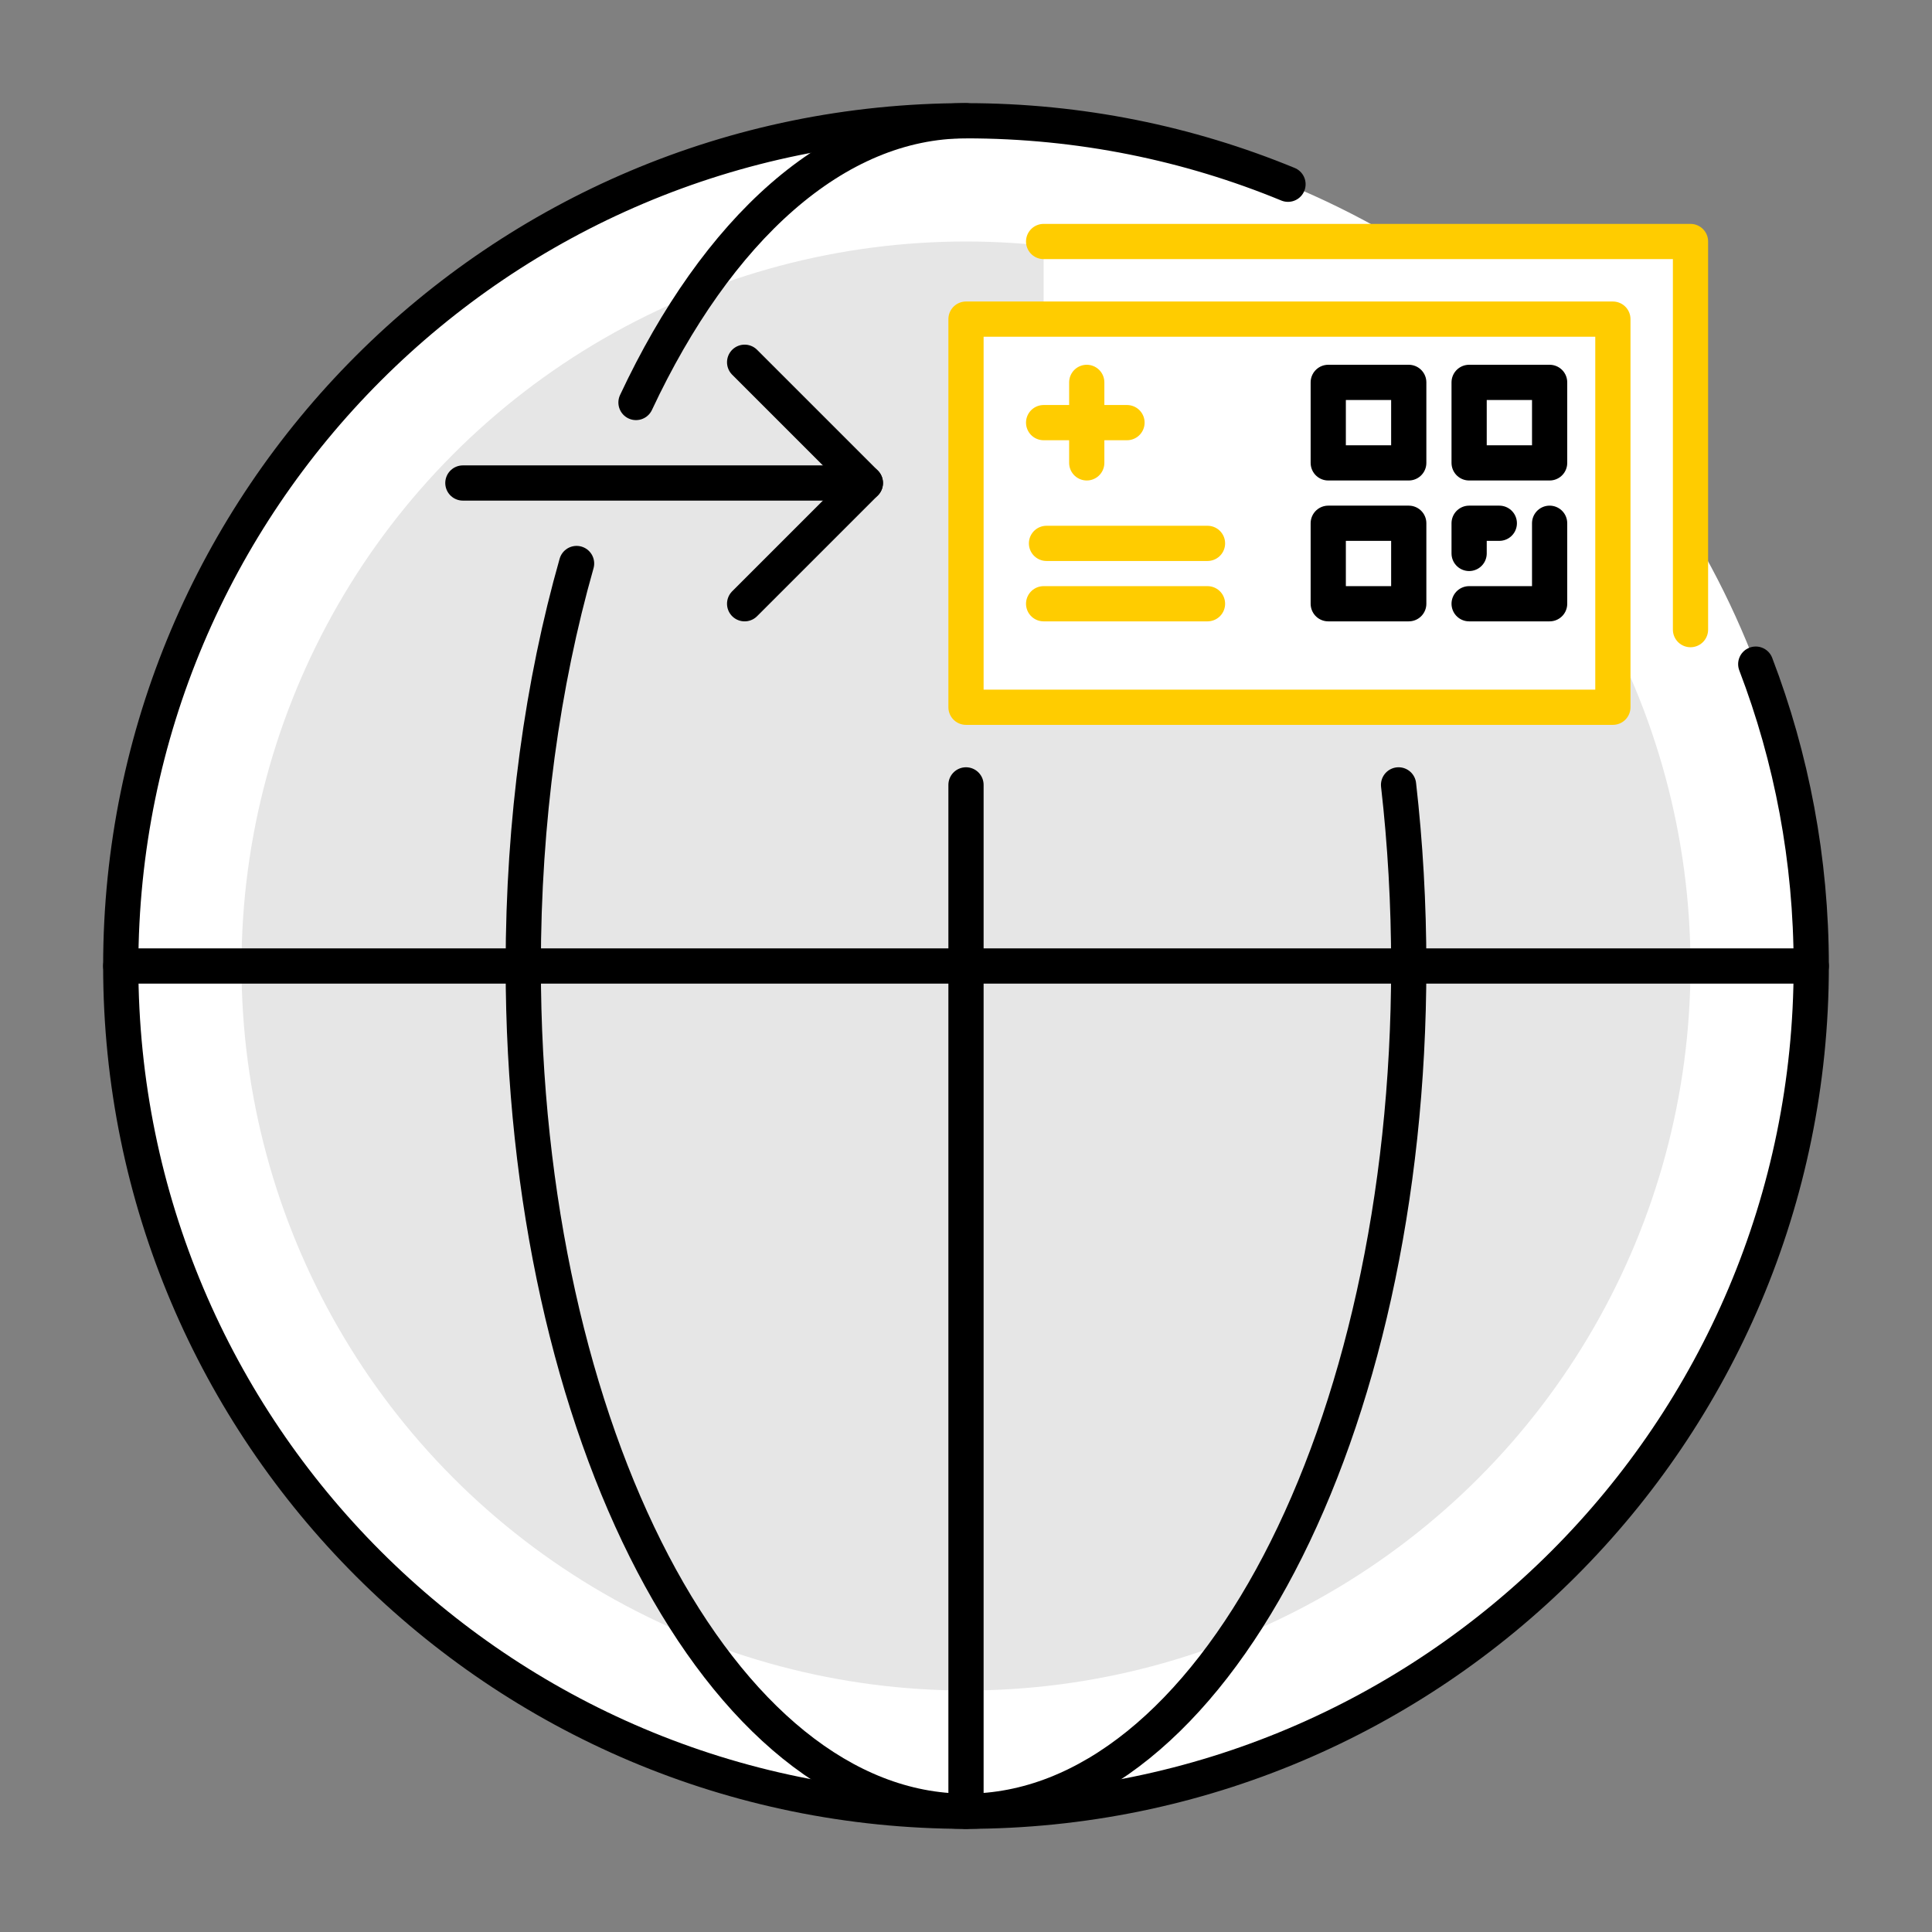 <svg width="96" height="96" viewBox="0 0 96 96" fill="none" xmlns="http://www.w3.org/2000/svg">
<rect x="0" y="0" width="96" height="96" fill="#808080" stroke="none"/>
<circle cx="48" cy="48" r="42" fill="white"/>
<circle cx="48" cy="48" r="36" fill="black" fill-opacity="0.1"/>
<path d="M64 9.155C59.069 7.122 53.665 6 48 6C24.804 6 6 24.804 6 48C6 71.196 24.804 90 48 90C71.196 90 90 71.196 90 48C90 42.715 89.024 37.658 87.242 33" stroke="black" stroke-width="1.75" stroke-linecap="round" stroke-linejoin="round"/>
<path d="M48 6C41.484 6 35.63 11.408 31.602 20M69.494 39C69.825 41.899 70 44.911 70 48C70 71.196 60.15 90 48 90C35.85 90 26 71.196 26 48C26 40.759 26.96 33.947 28.65 28" stroke="black" stroke-width="1.75" stroke-linecap="round" stroke-linejoin="round"/>
<path d="M48 90V39" stroke="black" stroke-width="1.75" stroke-linecap="round"/>
<path d="M90 48L6 48" stroke="black" stroke-width="1.75" stroke-linecap="round"/>
<path d="M51.857 12H84V31.286H51.857V12Z" fill="white"/>
<rect x="48" y="15.857" width="32.143" height="19.286" fill="white"/>
<path d="M51.857 12H84V31.286" stroke="#FFCC00" stroke-width="1.75" stroke-linecap="round" stroke-linejoin="round"/>
<path d="M52 27H60" stroke="#FFCC00" stroke-width="1.75" stroke-linecap="round"/>
<path d="M51.857 30H60" stroke="#FFCC00" stroke-width="1.75" stroke-linecap="round"/>
<path d="M54 19V23" stroke="#FFCC00" stroke-width="1.75" stroke-linecap="round"/>
<path d="M51.857 21H56" stroke="#FFCC00" stroke-width="1.75" stroke-linecap="round"/>
<path d="M48 15.857H80.143V35.143H48V15.857Z" stroke="#FFCC00" stroke-width="1.75" stroke-linejoin="round"/>
<rect x="66" y="19" width="4" height="4" stroke="black" stroke-width="1.75" stroke-linejoin="round"/>
<rect x="66" y="26" width="4" height="4" stroke="black" stroke-width="1.75" stroke-linejoin="round"/>
<rect x="73" y="19" width="4" height="4" stroke="black" stroke-width="1.75" stroke-linejoin="round"/>
<path d="M73 30H77V26" stroke="black" stroke-width="1.75" stroke-linecap="round" stroke-linejoin="round"/>
<path d="M73 27.5C73 26.986 73 26.214 73 26H74.5" stroke="black" stroke-width="1.75" stroke-linecap="round" stroke-linejoin="round"/>
<path d="M23 24H43" stroke="black" stroke-width="1.75" stroke-linecap="round"/>
<path d="M37 18L43 24L37 30" stroke="black" stroke-width="1.75" stroke-linecap="round" stroke-linejoin="round"/>
</svg>
